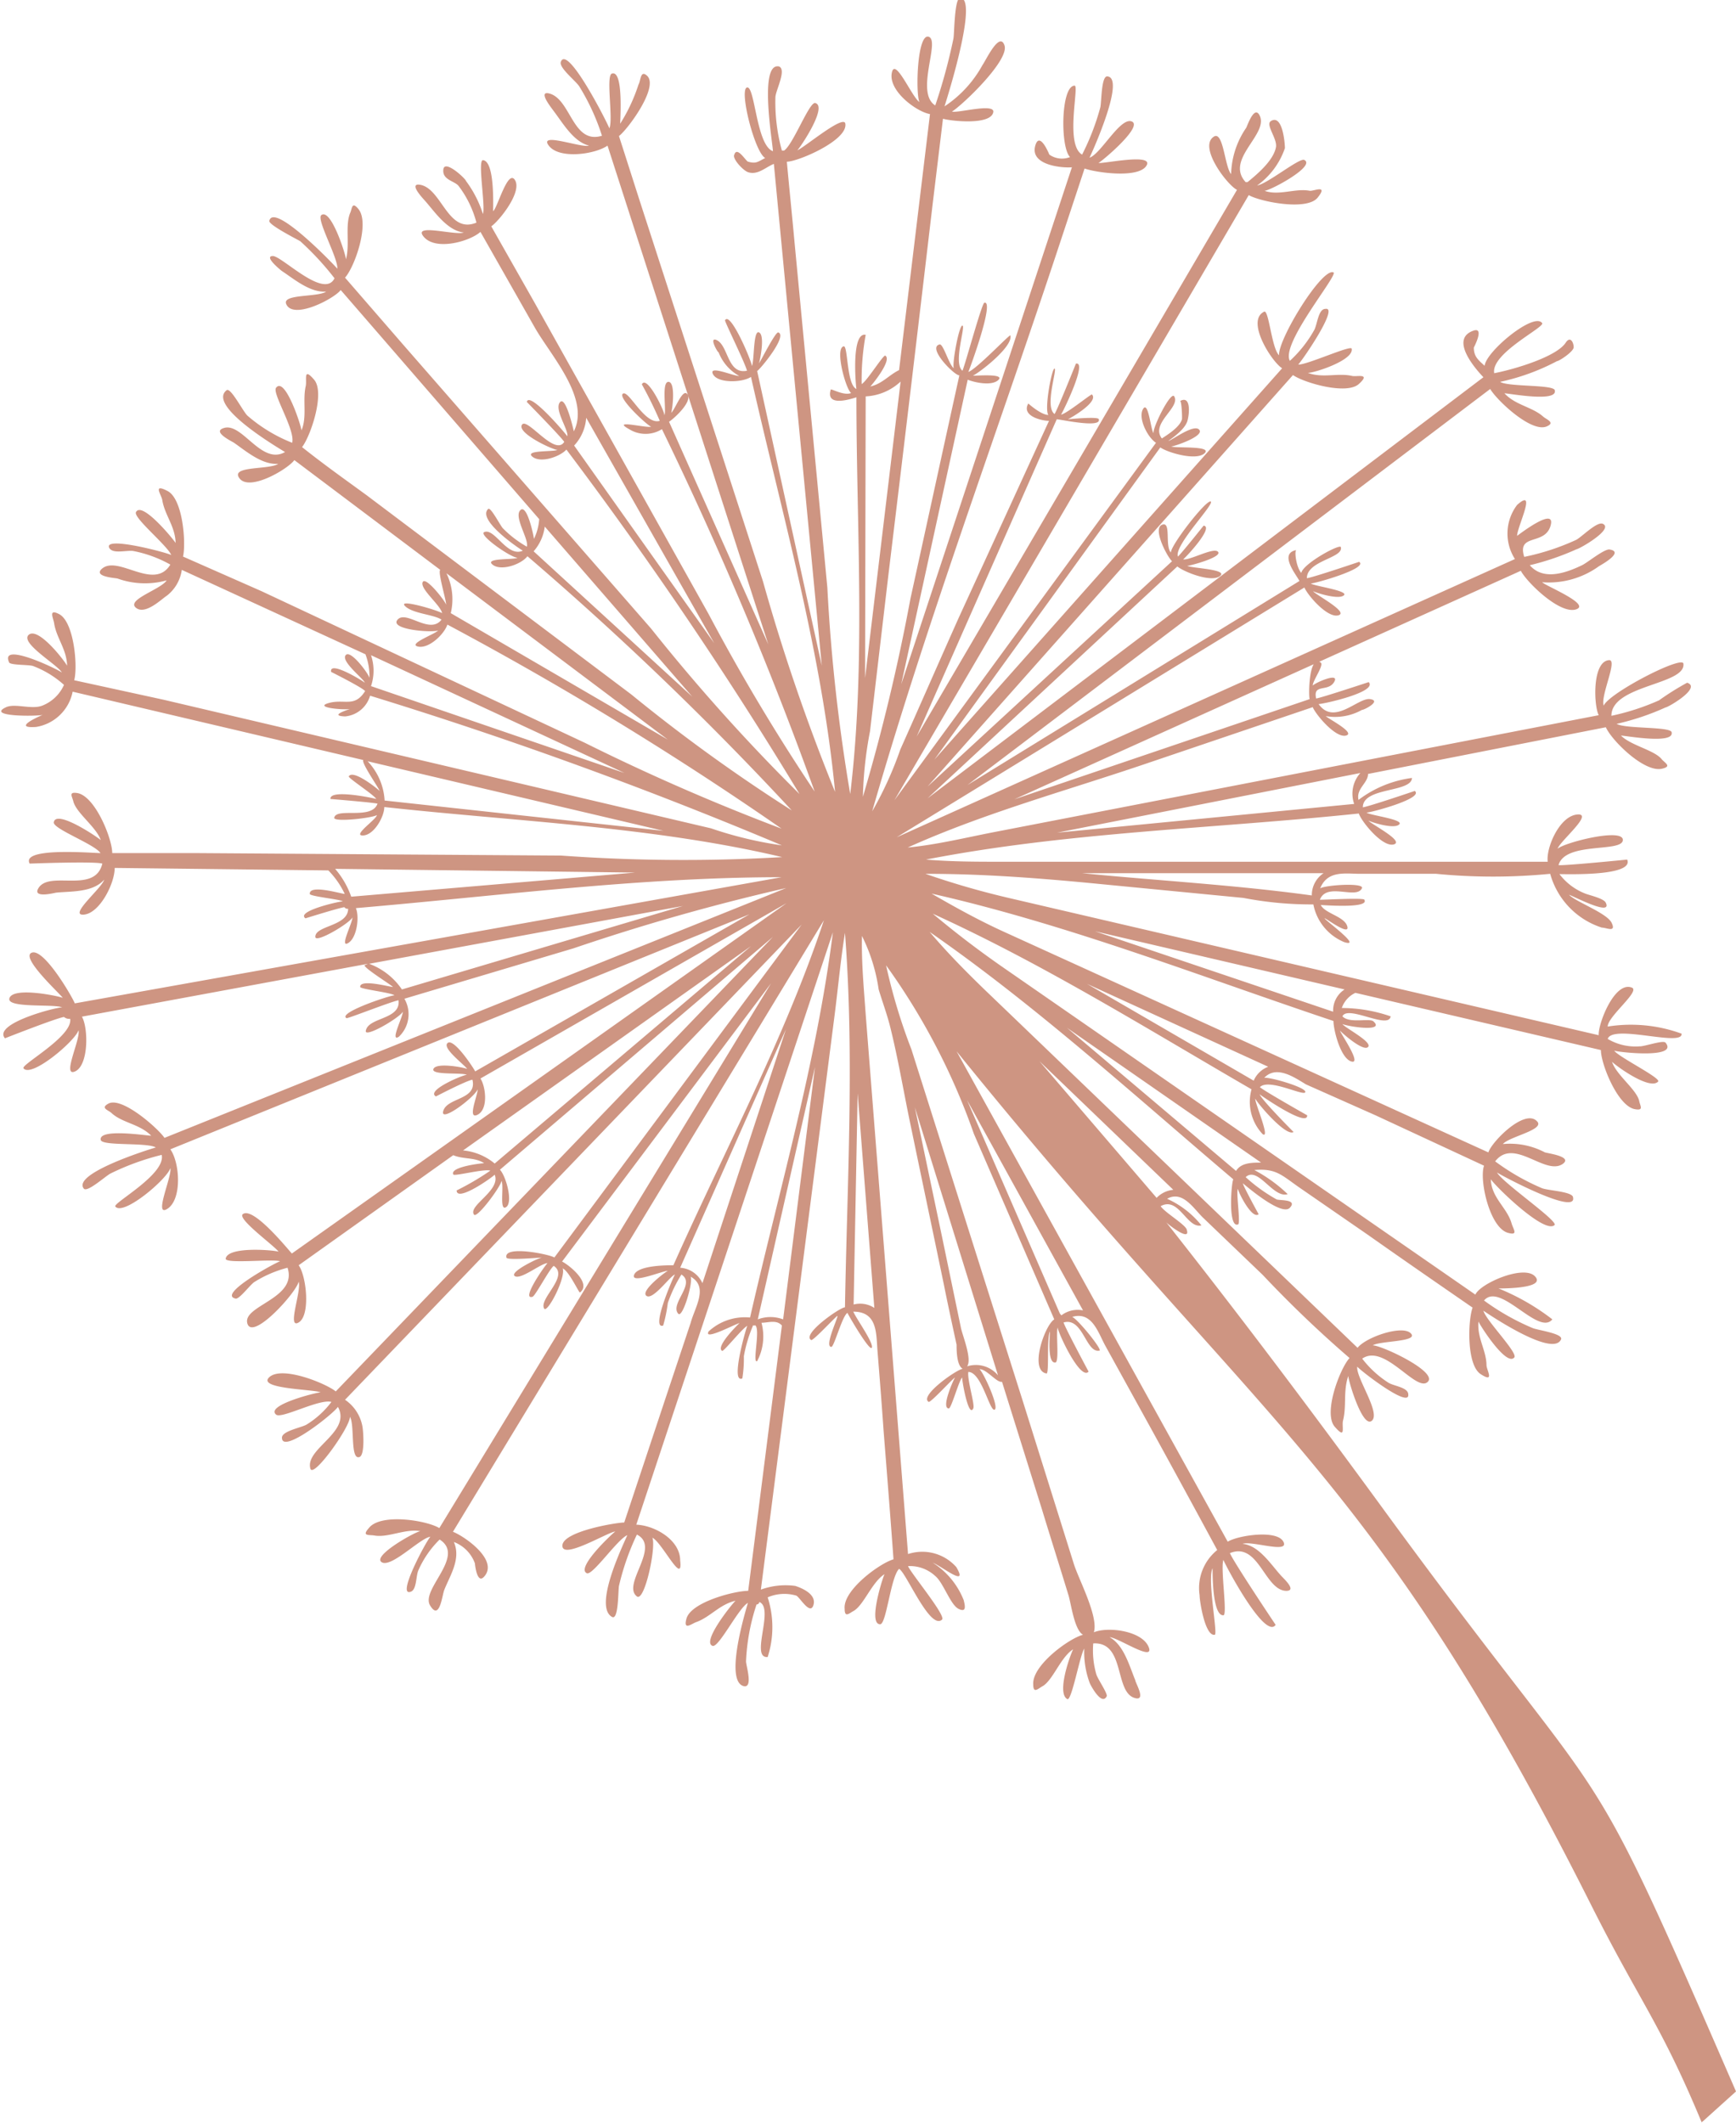 <svg xmlns="http://www.w3.org/2000/svg" viewBox="0 0 56.15 68.65"><defs><style>.cls-1{fill:#ce9582;}</style></defs><g id="Camada_2" data-name="Camada 2"><g id="__x2021__xF8FF__x5F_1" data-name="&#x2DC;_x2021__xF8FF__x5F_1"><path class="cls-1" d="M50.65,11.07c-.28.46-1.65.87-2.32,1-.12-.64,1.65-1.49,1.55-1.62-.26-.37-1.82.92-1.86,1.38-.21-.19-.35-.3-.35-.59,0,0,.35-.66,0-.55-.82.27.09,1.28.31,1.51L30,25.82l8.08-7.5c.22.18,1.1.53,1.38.31s-.91-.25-1.06-.33c.09,0,1.13-.28,1-.45s-.91.28-1.13.24c.12-.1,1-1.05.66-1.09,0,0-.7.88-.83,1-.14-.35,1.2-1.71,1.06-1.78s-1.28,1.39-1.29,1.65c-.19-.22,0-.94-.24-.91-.41.06.14,1.08.28,1.19L30,25.44,41.82,12.13c.36.25,1.73.65,2.13.29s-.06-.23-.21-.26c-.47-.11-.94.08-1.44-.1.22,0,1.49-.41,1.42-.78,0-.14-1.46.53-1.73.51h0c.14-.14,1.33-1.88.88-1.8-.23,0-.26.49-.36.68a4,4,0,0,1-.79,1c-.31-.55,1.58-2.79,1.41-2.86-.37-.16-1.79,2.15-1.76,2.68-.24-.23-.33-1.48-.48-1.41-.61.29.25,1.63.58,1.83L30.22,24.57l7.31-10.1c.24.17,1.16.44,1.43.19s-.92-.16-1.08-.22c.09,0,1.08-.33.91-.54s-.91.36-1,.36c.21-.15.55-.4.62-.66s.1-.82-.24-.63c.05,0,.07.53.06.59-.07.25-.45.49-.65.62h0c-.38-.49.61-1,.4-1.36-.11-.18-.7,1-.67,1.19-.09-.11-.17-1.07-.34-.78s.15.92.42,1.09L28.93,25.88,40.39,6.31c.36.21,1.88.52,2.23.08s-.13-.2-.26-.22c-.45-.09-1,.17-1.46,0,.18,0,1.69-.81,1.28-1C42,5.12,41,5.94,40.66,6a2.46,2.46,0,0,0,.9-1.21c0-.17-.08-1.12-.46-.87-.17.12.22.57.17.84-.08.43-.6.87-.92,1.13h-.06c-.68-.74.76-1.55.45-2.16-.17-.33-.39.32-.43.4a2.76,2.76,0,0,0-.49,1.5c-.21-.24-.25-1.41-.56-1.21-.51.33.44,1.57.75,1.72L29.65,23.82l4.53-10.26c.11,0,1.45.3,1.36,0,0-.1-1,0-1,0,.13-.06,1-.57.78-.8,0-.05-.8.61-1,.65.08-.13.86-1.73.48-1.65,0,0-.58,1.45-.69,1.63-.33-.23.09-1.45,0-1.47s-.34,1.33-.2,1.5c-.24,0-.65-.37-.65-.37-.23.4.42.56.67.56L31,20c-.63,1.41-1.25,2.83-1.88,4.24a11.73,11.73,0,0,1-.91,2c1.76-6.11,4-12.12,6-18.16l.87-2.63c.36.13,1.74.33,2-.09s-1.38-.06-1.55-.09c.12-.06,1.45-1.18,1.08-1.34s-1,1.05-1.37,1.17c.13-.27,1.17-2.6.57-2.63-.19,0-.18.81-.22,1A7.87,7.87,0,0,1,35,5c-.56-.32-.09-2.22-.24-2.23-.45,0-.47,2-.15,2.31A.71.71,0,0,1,33.94,5s-.28-.7-.43-.36c-.28.69.81.8,1.16.77L29.15,22.13l2.15-9.85c.25.1.8.21,1,0s-.79-.12-.83-.13c.27-.14,1.3-.95,1.21-1.3,0-.07-1.08,1.08-1.36,1.18.08-.19.85-2.31.52-2.24-.08,0-.62,2-.71,2.2-.31-.24.11-1.44,0-1.46s-.34,1.23-.28,1.38c-.16-.12-.34-.8-.46-.77-.41.1.47,1,.64,1-.53,2.4-1.05,4.8-1.58,7.21a63.79,63.79,0,0,1-1.54,6.42,12.61,12.61,0,0,1,.23-2.12l.6-5.1q.72-5.94,1.42-11.9l.34-2.81c.22.07,1.58.23,1.63-.23,0-.27-1.14.05-1.34,0,.35-.22,1.86-1.66,1.7-2.14s-.61.5-.71.63a3.77,3.77,0,0,1-1.23,1.34c.12-.38,1.09-3.48.51-3.51-.19,0-.19,1.12-.22,1.31a18.32,18.32,0,0,1-.59,2.17c-.66-.41.17-2.09-.21-2.22s-.43,1.86-.3,2.11c-.23-.14-.75-1.37-.88-1-.19.59.76,1.31,1.22,1.39l-1,8.28c-.33.16-.54.44-.93.53.07-.07.72-.87.48-1-.08,0-.6.84-.76.92h0A8.15,8.15,0,0,1,28,10.83c-.46-.1-.33,1.54-.3,1.75-.32-.14-.27-1.4-.41-1.38-.3.06.07,1.4.24,1.51-.23.1-.65-.15-.66-.11-.18.59.69.29.83.25,0,4.25.31,8.61-.2,12.83A57.31,57.31,0,0,1,26.76,19q-.53-5.58-1.06-11.15c-.08-.88-.17-1.75-.25-2.62.36,0,2-.7,1.89-1.24-.07-.28-1.35.8-1.55.87.11-.11,1-1.44.57-1.53-.2,0-.71,1.35-1,1.54,0,0-.05,0-.07,0a5.88,5.88,0,0,1-.21-1.72c0-.21.37-.89.12-1C24.53,2,25,4.67,25,4.89c-.54-.19-.58-2.13-.84-2.06s.25,2.1.59,2.28c-.25.13-.3.19-.55.12-.07,0-.38-.56-.46-.19,0,.16.32.49.46.53.31.1.56-.16.83-.27l1.55,16.23L24.49,12c.11-.07,1-1.15.68-1.25-.1,0-.55.9-.62,1,.05-.18.19-.91,0-1s-.15.93-.23,1.09c0-.14-.7-1.8-.87-1.48,0,.07.66,1.4.71,1.63-.65.13-.59-.84-1-1-.26-.09.14.55.07.37a1.49,1.49,0,0,0,.68.8c-.2,0-1-.36-.85-.06s.94.28,1.23.09c1,4.43,2.29,8.9,2.72,13.42a64.1,64.1,0,0,1-2.33-6.8L20.91,7.17c-.3-.92-.59-1.84-.89-2.77.28-.21,1.28-1.56.92-1.94-.23-.22-.21.14-.29.28A5.55,5.55,0,0,1,20.06,4c0-.15.11-1.75-.27-1.62-.2.07.05,1.47-.08,1.77h0C19.61,3.9,18.35,1.43,18.14,2c-.07.19.49.62.6.8a7.15,7.15,0,0,1,.73,1.59c-.94.29-1-1.15-1.68-1.36-.44-.13.08.5.11.55.3.39.64,1,1.15,1.13-.25.08-1.64-.45-1.3,0s1.5.28,1.9,0l5.2,16.13-3.21-7.2c.17-.11.75-.64.6-.88s-.4.48-.53.59c.05-.17.14-1-.09-1s-.06.92-.13,1.08c0-.15-.57-1.32-.73-1a13.1,13.1,0,0,1,.58,1.18c-.48.15-1-1-1.19-.88s.75,1,.91,1.07c-.17.05-1.31-.25-.71.08a1,1,0,0,0,1.06,0,119.1,119.1,0,0,1,4.94,11.72,64.9,64.9,0,0,1-3.43-5.74L17.28,9.77,15.89,7.32c.25-.17,1-1.1.77-1.49s-.57.9-.71,1c0-.23.05-1.62-.33-1.65-.18,0,.09,1.49,0,1.74a3.62,3.62,0,0,0-.55-1.07c0-.06-.69-.71-.73-.37s.36.37.49.53a3.38,3.38,0,0,1,.58,1.19c-.92.38-1.11-1.07-1.8-1.22-.45-.09.12.49.16.54.32.37.71.94,1.23,1-.27.1-1.57-.28-1.33.09.35.53,1.51.21,1.87-.11l1.75,3.08c.5.89,1.81,2.3,1.27,3.37,0,0-.26-1.18-.45-.94s.28.88.24,1.1c-.09-.13-1.24-1.47-1.31-1.11,0,0,1.08,1.1,1.21,1.29-.3.49-1.21-.82-1.37-.55s1,.81,1.15.81c-.13.07-1.08,0-.81.22s.89,0,1.1-.23a132.7,132.7,0,0,1,7.54,11.14,61,61,0,0,1-4.8-5.35l-8-9.16-1.9-2.19c.32-.36.8-1.75.44-2.21-.23-.29-.21,0-.28.13-.16.42,0,1-.13,1.49,0-.14-.49-1.68-.8-1.43-.16.14.55,1.39.52,1.73-.16-.19-2.08-2.17-2.2-1.54,0,.13.84.56,1,.65A9.31,9.31,0,0,1,10.82,9c-.34.69-1.71-.73-2-.72s.24.44.29.48c.41.27.92.71,1.44.67-.27.19-1.45.07-1.29.41.23.51,1.55-.18,1.76-.46l6.42,7.41a1.74,1.74,0,0,1-.17.64c0-.06-.22-1.15-.44-.93s.29.95.21,1.18a3.52,3.52,0,0,1-.78-.6c-.1-.12-.39-.69-.47-.62-.36.34.89,1.21,1.12,1.35-.51.23-.91-.75-1.25-.6-.19.09.85.82,1.08.83-.13.07-1.08,0-.81.22s.92,0,1.13-.27a103.78,103.78,0,0,1,8.55,8.22,54.23,54.23,0,0,1-5.19-3.75l-8.57-6.45c-.7-.51-1.39-1-2.08-1.55.28-.36.75-1.76.39-2.18s-.23,0-.27.2c-.11.47.05,1-.14,1.44,0-.13-.53-1.76-.82-1.38-.14.17.63,1.37.52,1.78A5,5,0,0,1,8,13.44c-.15-.15-.54-.92-.67-.82-.63.49,1.56,1.8,1.89,2-.78.44-1.4-1-2-.77-.35.12.27.42.35.47.4.28.91.72,1.43.68-.27.19-1.44.07-1.29.41.26.56,1.61-.24,1.81-.53l4.72,3.55c-.09.06.2,1,.19,1.13,0-.08-.67-.95-.76-.73s.58.74.63,1c-.16-.1-1.45-.48-1.2-.23s.93.27,1.18.44c-.38.5-1.14-.32-1.42,0s1.1.43,1.31.35c-.08.11-1,.44-.65.52s.85-.4.95-.71a109.08,109.08,0,0,1,10.81,6.6,69,69,0,0,1-6.37-2.78L8.46,19.12,5.92,18c.1-.43,0-1.86-.5-2.12s-.19.13-.17.3c.08.48.42.85.43,1.38-.08-.13-1.09-1.36-1.28-1-.11.17,1,1.07,1.14,1.39-.18-.09-2.24-.63-2-.22.12.19.55.06.77.09a4,4,0,0,1,1.2.44c-.53.87-1.7-.33-2.22.14-.27.25.42.29.51.31a2.62,2.62,0,0,0,1.59.06c-.18.29-1.3.62-1,.88s.84-.28,1-.38a1.28,1.28,0,0,0,.49-.84l5.94,2.73a2,2,0,0,1,.13.77c0-.1-.61-.94-.77-.74s.58.76.62.89c-.08-.07-1.16-.73-1.09-.35,0,0,1,.5,1.1.62-.33.52-.63.27-1.11.37-.64.15.37.25.62.21-.21.07-.63.22-.16.24a.93.93,0,0,0,.81-.67,141,141,0,0,1,13.32,4.84A12.37,12.37,0,0,1,23,26.79l-5.32-1.25L5.29,22.63,2.4,22c.12-.43,0-1.89-.49-2.14-.35-.18-.19.12-.16.29.07.48.41.85.42,1.38-.11-.2-.94-1.26-1.24-1S1.88,21.51,2,21.75c-.16-.12-2-1-1.71-.34,0,.11.64.08.78.13a3.18,3.18,0,0,1,1,.61,1.28,1.28,0,0,1-.7.67c-.35.14-.9-.09-1.19.06-.62.3,1,.29,1.2.24-.33.14-.91.44-.21.39a1.44,1.44,0,0,0,1.18-1.14l9.4,2.21c-.07.09.5.9.53,1-.07-.07-.86-.71-1-.47,0,.07.81.59.89.73-.18-.05-1.52-.32-1.48,0,0,0,1.34.11,1.52.15-.18.54-1.34.11-1.4.46,0,.15,1.26,0,1.38-.09,0,.13-.81.67-.45.66s.69-.61.69-.92c4.27.47,8.68.63,12.87,1.62a55,55,0,0,1-7.15-.05L6.37,27.59l-2.74,0c0-.47-.55-1.83-1.12-1.94-.3-.05-.18.1-.14.26.09.38.74.83.89,1.26-.11-.1-1.44-1-1.52-.58-.05.21,1.32.71,1.51,1-.26,0-2.58-.2-2.29.34,0,0,2.09-.08,2.35,0-.24,1-1.72.2-2.07.8-.19.32.48.16.57.14.49-.05,1.19,0,1.56-.42-.07.27-1.17,1.17-.66,1.13s1-1,1-1.51l6.91.08a2.77,2.77,0,0,1,.53.76c-.11,0-1.15-.32-1.13,0,0,.08.95.17,1.07.24-.12,0-1.53.32-1.21.55,0,0,1.12-.35,1.26-.36a.12.12,0,0,0,.12.05c0,.57-1.07.54-1.06.91,0,.22,1.11-.44,1.2-.63,0,.18-.43,1-.14.83s.37-.86.25-1.13c4.57-.39,9.18-1,13.77-1L2.42,32.45c-.11-.26-1-1.78-1.39-1.64s.89,1.31,1,1.46c-.2-.07-1.57-.35-1.72,0s1.42.19,1.7.31c-.23,0-2.25.53-1.85,1,0,0,1.65-.65,1.91-.69a.26.26,0,0,0,.2.06c.09.57-1.6,1.48-1.51,1.6.25.32,1.66-.87,1.78-1.23.07.29-.55,1.53-.11,1.33s.43-1.4.22-1.77l9.25-1.71-.11.05c0,.1.86.63.92.7-.1,0-1.08-.27-1.06,0,0,.07,1,.18,1.11.27-.15,0-1.86.57-1.55.74.08,0,1.45-.54,1.68-.58.08.64-1,.54-1.06,1,0,.21,1.1-.44,1.2-.63,0,.17-.43,1-.13.81a1,1,0,0,0,.18-1.23l5.47-1.63a69,69,0,0,1,6.88-1.95L5.32,36.8c-.2-.3-1.37-1.34-1.81-1.11-.28.15,0,.21.1.31.35.32.91.35,1.28.73-.14,0-1.72-.25-1.63.14.05.2,1.49.07,1.78.24-.28.08-2.71.85-2.33,1.33.11.14.72-.42.87-.49a8.15,8.15,0,0,1,1.65-.6c.14.63-1.59,1.56-1.5,1.67.25.32,1.66-.87,1.78-1.24.06.26-.56,1.62-.09,1.31s.4-1.48.09-1.92l18.73-7.6-8.87,5.08c-.06-.12-.69-1.08-.89-.92s.54.7.63.84c-.16-.06-1-.21-1.09,0s.91.11,1.08.19c-.12,0-1.34.51-1,.7,0,0,1-.52,1.18-.54.16.65-.8.57-.94,1s1-.42,1.11-.69c0,.2-.35,1,0,.82s.26-.91.09-1.17l9.9-5.67-16,11.33C9.3,40.39,8.18,39,7.85,39.27c-.17.16,1,1,1.16,1.21-.22-.06-1.66-.17-1.71.23,0,.17,1.51,0,1.76.08C8.86,40.86,7,41.88,7.63,42c.13,0,.47-.46.6-.54A3.79,3.79,0,0,1,9.3,41C9.63,42,7.84,42.22,8,42.8s1.59-1,1.66-1.35c.1.29-.39,1.55,0,1.32s.25-1.51,0-1.85l5-3.56c.33.14.7.06,1,.26-.1,0-1.11.12-1,.36,0,.08,1-.19,1.2-.12a8.8,8.8,0,0,1-1.09.64c0,.39,1.14-.41,1.23-.51.21.51-.87,1-.67,1.29.09.15.88-.92.89-1.09.09.17-.08,1,.15.85s0-1-.2-1.21L25,30.3,10.86,45c-.32-.26-1.74-.84-2.15-.46s1.44.39,1.66.49c-.13,0-1.8.42-1.44.72.17.15,1.4-.52,1.79-.41h0a2.93,2.93,0,0,1-.8.73c-.16.1-.81.21-.8.43,0,.54,1.66-.77,1.81-1,.45.82-1.08,1.35-.89,2,.09.32,1.27-1.32,1.28-1.68.16.28,0,1.42.31,1.3.18-.07.12-.86.09-1a1.33,1.33,0,0,0-.56-.85L25.93,29.9s0,0,0,0l-8,10.77c-.13-.1-1.65-.41-1.55,0,0,.1,1.06,0,1.15,0-.09,0-1.07.47-.88.6s.84-.41,1.06-.42c-.08.07-.87,1.2-.49,1.09.08,0,.55-.9.69-1,.51.34-.49,1.06-.31,1.38.1.17.71-1,.6-1.3.22.11.53.81.56.78.39-.3-.37-.9-.58-1l6.76-9L14.21,49.42c-.41-.25-1.9-.49-2.28,0-.24.27,0,.21.18.24.44.08,1-.23,1.49-.14-.14,0-1.56.79-1.26,1s1.25-.78,1.58-.82c-.14.15-1.1,1.94-.64,1.78.2-.06.17-.5.25-.69a3.21,3.21,0,0,1,.69-1c.85.54-.62,1.61-.31,2.13s.39-.33.46-.5c.18-.46.55-1,.31-1.55a1.16,1.16,0,0,1,.68.69s.06.68.29.44c.51-.54-.65-1.33-1-1.46l12-19.78c-1.27,3.82-3.23,7.48-4.87,11.16-.21,0-1.15,0-1.27.31s.92-.13,1.09-.13c-.1.05-.9.66-.69.81s.77-.65.92-.69c-.08.14-.79,1.79-.38,1.65a4.69,4.69,0,0,0,.15-.73,4.57,4.57,0,0,1,.44-.92c.48.3-.39.95-.1,1.27.14.14.48-1,.4-1.2.59.33.13,1,0,1.49l-.84,2.52-1.31,3.94c-.26,0-2,.29-2,.75s1.45-.43,1.71-.46c-.12.09-1.28,1.18-.92,1.35.18.09,1-1.11,1.31-1.23-.19.43-1.08,2.3-.5,2.64.22.14.2-.84.23-1a8.17,8.17,0,0,1,.58-1.66c.79.4-.5,1.61,0,2,.25.19.63-1.6.5-1.9.32.16,1,1.58.9.74,0-.68-.84-1.14-1.42-1.16l6.36-19.16c-.53,4.2-1.74,8.34-2.68,12.46a1.73,1.73,0,0,0-1.34.45c-.18.32.88-.25,1-.27-.08.07-.79.78-.56.9.07,0,.66-.74.81-.81-.06.15-.55,1.87-.16,1.7a4.07,4.07,0,0,0,.05-.72,4.56,4.56,0,0,1,.3-1,.05.05,0,0,0,.06,0c.19.09-.1,1.26.07,1.16a1.71,1.71,0,0,0,.14-1.24c.21,0,.49-.11.66.09l-1.09,8.58c-.45,0-1.87.37-2,.91-.1.38.16.16.32.1.45-.16.75-.57,1.27-.69-.11.1-1.11,1.34-.74,1.46.2.06.84-1.23,1.14-1.39-.11.38-.75,2.52-.14,2.69.32.08.08-.66.08-.8a6.72,6.72,0,0,1,.34-1.84.09.09,0,0,0,.09-.08c.5.2-.31,1.83.27,1.78a3.15,3.15,0,0,0,0-1.93,1.36,1.36,0,0,1,.91-.06c.1,0,.46.67.57.31s-.4-.56-.59-.62a2.34,2.34,0,0,0-1.11.12L27,32.79c.11-.87.19-1.75.33-2.62.31,4,.07,8.07,0,12.11-.16,0-1.42.88-1.09,1.06.09,0,.76-.73.84-.78s-.44,1-.19,1c.09,0,.35-1,.52-1.1.05.11.74,1.29.79,1.12s-.51-.94-.6-1.16c.77,0,.74.68.78,1.24.07.87.14,1.75.2,2.62.11,1.39.22,2.77.32,4.15-.45.13-1.64,1-1.58,1.6,0,.3.14.15.29.07.33-.19.59-.93,1-1.19-.07.14-.54,1.63-.14,1.62.2,0,.34-1.53.61-1.79.22.09,1,2,1.39,1.64.14-.12-1-1.49-1.1-1.73a1.2,1.2,0,0,1,.88.32c.26.21.49.93.75,1.06s.22-.08.17-.28a2.54,2.54,0,0,0-1-1.21c.3.12,1.17.83.76.14a1.47,1.47,0,0,0-1.56-.42L28,32.8c-.06-.85-.14-1.68-.12-2.53A5.71,5.71,0,0,1,28.42,32c.12.4.27.8.37,1.2.27,1.08.45,2.19.68,3.27.35,1.69.71,3.39,1.06,5.08.13.65.27,1.29.41,1.94,0,.17,0,.67.2.78-.17,0-1.43.88-1.1,1.07.09,0,.76-.74.85-.79-.06.09-.46,1-.2,1,.08,0,.33-.91.43-1,0,.14.21,1.32.36,1,.06-.12-.2-.92-.16-1.18.43,0,.69,1.29.85,1.22s-.36-1.21-.49-1.31c.24,0,.55.44.73.41l1.29,4.12c.28.92.57,1.83.85,2.75.09.26.19,1.15.48,1.31-.46.12-1.66,1-1.61,1.61,0,.3.15.14.29.06.34-.18.59-.94,1-1.2-.12.25-.53,1.42-.19,1.61.14.09.41-1.43.55-1.63a2.86,2.86,0,0,0,.18,1.12c.06.13.4.74.55.41,0-.13-.29-.54-.34-.7a2.8,2.8,0,0,1-.1-1c1.05-.06.67,1.6,1.36,1.77.36.09,0-.5,0-.58-.19-.46-.37-1.14-.83-1.39.26,0,1.48.83,1.26.31s-1.31-.66-1.77-.47c.16-.51-.51-1.75-.65-2.22l-1.63-5.2L29.48,33.94a18.51,18.51,0,0,1-.82-2.72,21.42,21.42,0,0,1,2.84,5.45l2.6,6c-.31.19-.82,1.66-.25,1.75.09,0,0-1.14.11-1.36,0,.11-.1,1.08.19,1,.11-.09,0-.94.06-1.13,0,.15.73,1.73,1,1.43,0,0-.75-1.4-.81-1.59.63-.18.72,1,1.16.91.12,0-.68-1-.88-1.09.65-.19.84.52,1.08.95l1.43,2.59q1.1,2,2.18,4a1.58,1.58,0,0,0-.57,1.46c0,.2.18,1.34.49,1.28.11,0-.25-1.81-.07-2.15,0,.22,0,1.54.35,1.52.14,0-.1-1.52,0-1.79.1.24,1.35,2.59,1.69,2.1,0,0-1.34-2-1.48-2.32.93-.38,1.12,1.2,1.82,1.22.38,0-.13-.44-.19-.52-.33-.37-.7-.95-1.22-1,.29-.11,1.53.33,1.32-.07s-1.48-.2-1.8,0L30.94,34c10,12.37,13.39,13.41,20.54,27.64,1.56,3.1,2.23,3.8,3.56,7l1.11-1C51,55.78,52.48,59.38,44.84,48.94c-2.32-3.18-4.68-6.32-7.12-9.41.06.07.78.63.67.26,0-.16-.7-.56-.85-.78.59-.33.85.74,1.32.62a3,3,0,0,0-1.11-.86c.5-.28.85.31,1.16.61l1.93,1.85a37.54,37.54,0,0,0,2.81,2.69c-.31.34-.86,1.78-.48,2.22s.22,0,.27-.2c.12-.47,0-.95.17-1.44,0,.15.46,1.7.76,1.45s-.52-1.4-.47-1.75c.13.15,1.7,1.36,1.65.9,0-.23-.46-.27-.64-.38a3.32,3.32,0,0,1-.85-.78c.72-.5,1.73,1.08,2.11.76s-1.48-1.19-1.77-1.19c.24-.15,1.51-.11,1.23-.39s-1.46.13-1.72.47L31.84,32c-.63-.61-1.21-1.2-1.77-1.86,3.47,2.41,6.6,5.27,9.82,8-.07.15-.17,1.58.15,1.46.1,0-.07-1.06,0-1.15,0,.08.45,1,.67.82,0,0-.5-.91-.51-1,.17.14,1.26,1.07,1.52.79s-.34-.23-.43-.27a5.36,5.36,0,0,1-1-.72c.4-.37.89.7,1.36.55a4.8,4.8,0,0,0-1.08-.78c.69-.06.88.16,1.42.54l2.26,1.56c1.12.79,2.25,1.57,3.38,2.35-.15.41-.2,1.85.26,2.15s.2-.12.19-.28c0-.48-.31-.89-.26-1.42.06.14.91,1.47,1.16,1.16.12-.15-.92-1.2-1-1.51.31.21,2.25,1.5,2.51.93.09-.19-.76-.3-.92-.37A7.73,7.73,0,0,1,48,42.06c.52-.62,1.76,1.16,2.21.61a7.33,7.33,0,0,0-1.74-1c.17,0,1.54,0,1.18-.39s-1.78.23-1.93.59L32.42,31.27c-.79-.55-1.51-1.1-2.25-1.72,3.58,1.63,6.91,3.71,10.31,5.68a1.52,1.52,0,0,0,.36,1.45c.26.17-.25-1-.24-1.15.1.19,1,1.24,1.24,1.08,0,0-1-1-1.1-1.22.1.08,1.56,1.08,1.54.68,0,0-1.38-.78-1.53-.91.29-.3,1.43.31,1.47.16s-1.17-.5-1.33-.46c.4-.43,1,0,1.35.21l2.25,1L48,37.7c-.16.46.18,2,.77,2.17.36.1.17-.12.12-.31-.15-.51-.65-.82-.67-1.42.17.25,1.74,1.78,2.06,1.48.13-.13-1.67-1.36-1.86-1.7.18.12,2.58,1.39,2.46.81,0-.19-.77-.22-1-.3a7.39,7.39,0,0,1-1.52-.87c.61-.79,1.62.48,2.19.08.31-.23-.43-.33-.58-.37A2.42,2.42,0,0,0,48.61,37c.2-.24,1.36-.46,1.11-.73-.39-.44-1.47.65-1.58,1L32.46,30.13c-.81-.37-1.55-.78-2.33-1.23,4.42,1,8.67,2.67,13,4.12,0,.29.23,1.21.58,1.31s-.34-.89-.37-1c.09.1.76.69.91.53s-.75-.62-.83-.74c.23.09,1.39.26,1-.09-.14-.11-.77.08-1-.16.17-.38,1.5.44,1.56,0a4.86,4.86,0,0,0-1.58-.27.84.84,0,0,1,.44-.49l7.94,1.85c0,.45.54,1.8,1.09,1.91.31.06.18-.1.15-.26-.08-.37-.74-.84-.88-1.27.19.18,1.23.92,1.49.64.11-.11-1.27-.79-1.42-1,.2.06,2.09.26,1.66-.26-.08-.09-.69.13-.84.12A1.76,1.76,0,0,1,52,33.6c.16-.49,2.44.27,2.39-.17A4.79,4.79,0,0,0,52,33.2c0-.33,1.07-1.15.78-1.26-.56-.22-1.1,1.19-1.07,1.54l-19-4.42a26.74,26.74,0,0,1-2.78-.8c1.95,0,3.81.15,5.75.34l4.54.44a11.53,11.53,0,0,0,2.26.21,1.66,1.66,0,0,0,1,1.22c.59.18-.54-.65-.63-.76s.81.59.73.26-.72-.42-.86-.7c.09,0,1.58.12,1.41-.17,0-.07-1.26,0-1.44,0,.22-.58,1.18,0,1.36-.37.1-.19-1.17-.11-1.35,0,.24-.59.81-.47,1.3-.47h2.45a18.94,18.94,0,0,0,3.69,0A2.54,2.54,0,0,0,51.81,30c.15,0,.47.17.32-.15s-1.14-.67-1.38-.91c.06,0,1.41.72,1.19.26-.06-.15-.56-.25-.69-.31a1.92,1.92,0,0,1-.81-.62c.28,0,2.42.07,2.19-.47,0,0-2,.2-2.22.18.21-.77,2.06-.4,2.08-.81s-1.9.08-2.11.28c.07-.24,1.12-1.1.68-1.11-.6,0-1.06,1.07-1,1.53H32.46c-.85,0-1.67,0-2.51-.07,4.56-.89,9.32-1,14-1.49.09.27.77,1.1,1.13,1s-.72-.65-.82-.77c.18.08.85.28,1,.12s-.95-.29-1.06-.38c.14,0,1.87-.46,1.56-.7,0,0-1.47.5-1.68.53,0-.66,1.57-.47,1.59-.95a3.64,3.64,0,0,0-1.73.71c-.08-.37.3-.53.31-.84l7.69-1.51c.19.43,1.25,1.48,1.82,1.34.3-.07.13-.16,0-.29-.23-.31-1-.45-1.33-.78.14,0,1.71.29,1.64-.1,0-.2-1.5-.11-1.78-.28a8.15,8.15,0,0,0,1.58-.53c.08,0,1.18-.64.7-.8a8.85,8.85,0,0,0-.91.57,7.69,7.69,0,0,1-1.54.5c0-1,2.4-1,2.33-1.68,0-.3-2.39.93-2.58,1.35-.11-.32.47-1.5.17-1.47-.55.05-.49,1.48-.33,1.78L32.16,26.91c-.93.18-1.86.41-2.8.5,2.48-1.12,5.18-1.85,7.76-2.73l5.34-1.81c.09.23.73,1,1.07.92s-.56-.54-.65-.63a1.78,1.78,0,0,0,1.17-.2c.08,0,.65-.3.26-.35s-1.16.87-1.66.16c.15,0,1.92-.39,1.62-.71,0,0-1.54.51-1.7.53-.11-.49.38-.2.58-.53s-.57,0-.69.11c0-.16.37-.66.26-.74-.39-.28-.4,1.06-.36,1.18l-9.55,3.24,16.38-7.39c.2.38,1.26,1.41,1.78,1.25s-1-.77-1.09-.88a2.77,2.77,0,0,0,1.84-.52c.14-.08.82-.47.33-.54-.19,0-.71.43-.88.51-.52.25-1.25.51-1.69,0A8.43,8.43,0,0,0,51,17.76c.07,0,1.22-.65.84-.82-.19-.08-.67.42-.86.52a7.68,7.68,0,0,1-1.68.55c-.24-.77.66-.36.85-1s-.93.21-1.08.32c0-.29.66-1.59,0-1A1.53,1.53,0,0,0,49,18.08l-20,9L42.19,19c.11.26.75,1,1.1.9s-.73-.66-.82-.78c.18.08.85.28,1,.13s-1-.3-1.07-.38c.14,0,1.87-.49,1.56-.7,0,0-1.47.5-1.69.53,0-.57,1.18-.65,1.1-1,0-.14-1.23.53-1.28.83-.17-.19-.23-.73-.16-.74-.58.11,0,.8.1,1L31.29,25.39,48.2,12.58c.2.35,1.33,1.43,1.83,1.21.28-.12,0-.22-.11-.31-.35-.32-.9-.37-1.26-.76.14,0,1.71.3,1.63-.09,0-.2-1.49-.11-1.77-.28a7.12,7.12,0,0,0,1.84-.67c.07,0,.54-.31.54-.45S50.8,10.86,50.65,11.07ZM37.27,39ZM28,12.82a1.78,1.78,0,0,0,1.13-.48l-1.15,9.59Zm-9.43,1.59a1.46,1.46,0,0,0,.39-.9l4.14,7.29Zm-1.31,3.42a1.49,1.49,0,0,0,.36-.8l4.77,5.5Zm-2.68,2a1.93,1.93,0,0,0-.14-1.29l7.16,5.38ZM12,22.19a1.56,1.56,0,0,0,0-1L20.2,25Zm.44,3.7a2,2,0,0,0-.55-1.27l9.57,2.25ZM11.36,29a2.81,2.81,0,0,0-.52-.9l9.7.12ZM13,32a2.21,2.21,0,0,0-1.06-.83l10.15-1.87Zm1.93,5.24,9.36-6.64L16,37.63A1.87,1.87,0,0,0,14.89,37.2ZM22,41l3.42-7.71L22.72,41.5A.85.85,0,0,0,22,41Zm3.33,1.67a1.16,1.16,0,0,0-.82,0l1.85-8.16Zm2.83-.22.14.09v0Zm.12-.15a.83.83,0,0,0-.67-.11l.13-6.83Zm4,2.18a.93.93,0,0,0-1-.29c.17-.23-.15-1-.2-1.25l-.6-2.89-.89-4.24Zm2-2-3-6.9,3.75,6.8A.87.87,0,0,0,34.33,42.54Zm3.67-4a.86.86,0,0,0-.54.26l-3.79-4.42Zm2.84-.88c-.29,0-.65,0-.81.27l-5.47-4.63Zm.23-3.1a.83.83,0,0,0-.47.45l-5.39-3.13ZM43.49,32a.81.81,0,0,0-.37.72l-7.7-2.6Zm-.68-3.76a.85.85,0,0,0-.38.72c-2.46-.34-5-.48-7.43-.72ZM44,25a1,1,0,0,0-.2,1l-9.61.93Z"></path></g></g></svg>